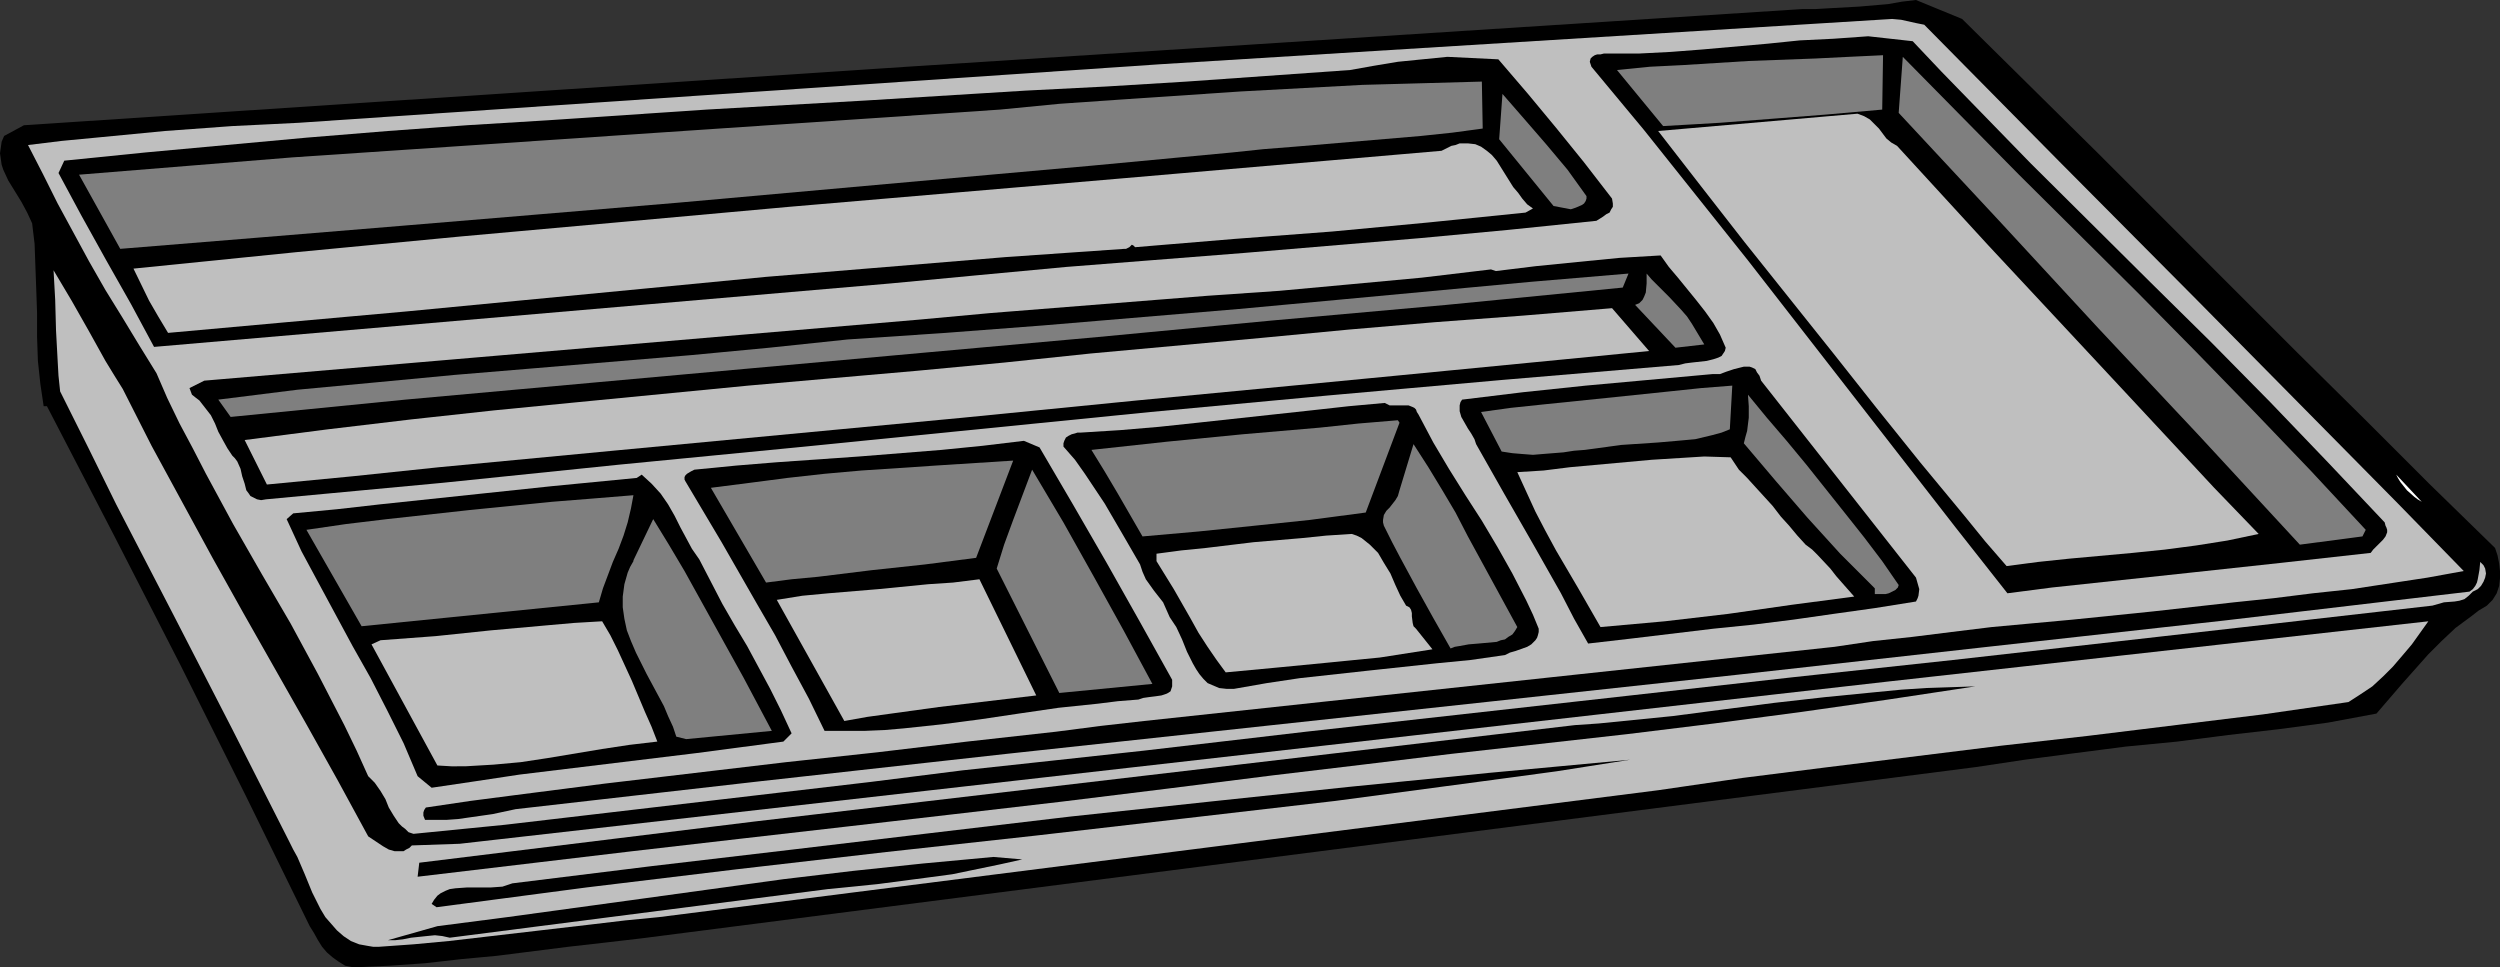<?xml version="1.0" encoding="UTF-8" standalone="no"?>
<svg
   version="1.0"
   width="129.766mm"
   height="50.212mm"
   id="svg35"
   sodipodi:docname="Drawer Organizer 1.wmf"
   xmlns:inkscape="http://www.inkscape.org/namespaces/inkscape"
   xmlns:sodipodi="http://sodipodi.sourceforge.net/DTD/sodipodi-0.dtd"
   xmlns="http://www.w3.org/2000/svg"
   xmlns:svg="http://www.w3.org/2000/svg">
  <rect width="100%" height="100%" fill="#333333" stroke="none"/>
  <sodipodi:namedview
     id="namedview35"
     pagecolor="#ffffff"
     bordercolor="#000000"
     borderopacity="0.25"
     inkscape:showpageshadow="2"
     inkscape:pageopacity="0.0"
     inkscape:pagecheckerboard="0"
     inkscape:deskcolor="#d1d1d1"
     inkscape:document-units="mm" />
  <defs
     id="defs1">
    <pattern
       id="WMFhbasepattern"
       patternUnits="userSpaceOnUse"
       width="6"
       height="6"
       x="0"
       y="0" />
  </defs>
  <path
     style="fill:#000000;fill-opacity:1;fill-rule:evenodd;stroke:none"
     d="m 384.931,3.718 26.502,26.188 26.179,26.188 13.09,13.094 13.09,12.932 12.766,12.77 12.928,12.609 0.485,1.455 0.323,1.617 0.162,1.455 v 1.455 l -0.162,1.455 -0.485,1.455 -0.808,1.293 -0.485,0.485 -0.646,0.647 -1.616,0.97 -1.454,1.132 -3.07,2.263 -2.747,2.586 -2.586,2.586 -5.171,5.819 -5.01,5.819 -9.534,1.778 -9.696,1.293 -9.858,1.132 -10.019,1.293 -10.019,0.97 -10.019,1.293 -9.858,1.293 -9.696,1.455 -261.953,33.624 -6.949,0.808 -7.11,0.808 -14.059,1.778 -6.949,0.647 -7.11,0.808 -6.949,0.485 -7.11,0.323 -1.616,-0.323 -1.293,-0.808 -1.131,-0.808 -1.131,-0.97 -0.97,-1.132 -0.808,-1.293 -0.808,-1.455 -0.808,-1.293 L 48.157,155.994 35.39,130.453 22.301,104.912 9.211,79.694 H 8.565 L 7.918,75.33 7.434,70.803 7.272,66.115 V 61.428 L 7.11,56.74 6.949,52.375 6.787,47.849 6.302,43.808 5.333,41.706 4.202,39.605 2.909,37.503 1.616,35.402 0.646,33.3 0.323,32.33 0.162,31.199 0,30.067 0.162,28.936 0.323,27.804 0.808,26.673 4.686,24.571 177.921,13.094 353.58,1.778 h 2.586 l 2.747,-0.162 5.818,-0.323 5.656,-0.485 2.747,-0.485 L 375.881,0 Z"
     id="path1" />
  <path
     style="fill:#bfbfbf;fill-opacity:1;fill-rule:evenodd;stroke:none"
     d="m 377.497,4.85 13.251,13.417 13.251,13.417 26.826,26.996 26.502,26.834 13.09,13.255 12.928,13.255 -7.11,1.293 -7.434,1.132 -7.434,1.132 -7.595,0.808 -7.757,0.97 -7.757,0.808 -15.837,1.778 -15.837,1.617 -15.837,1.455 -7.918,0.97 -7.757,0.97 -7.595,0.808 -7.595,1.132 -135.421,14.549 -8.565,0.97 -8.726,1.132 -17.453,1.94 -17.614,2.101 -17.938,1.94 -17.776,2.101 -17.776,2.101 -17.614,2.263 -8.726,1.132 -8.726,1.293 -0.323,0.485 -0.162,0.485 v 0.647 l 0.323,0.808 h 2.101 2.101 l 2.262,-0.162 2.262,-0.323 4.525,-0.647 2.262,-0.485 2.262,-0.485 48.157,-5.496 47.995,-5.335 47.834,-5.173 47.834,-5.173 47.672,-5.173 47.834,-5.335 47.995,-5.335 47.995,-5.658 0.646,-0.485 0.485,-0.647 0.323,-0.647 0.162,-0.647 0.323,-1.778 0.162,-1.617 0.646,0.647 0.323,0.647 0.162,0.97 -0.162,0.808 -0.323,0.808 -0.485,0.808 -0.646,0.647 -0.97,0.485 -0.808,0.808 -0.808,0.647 -0.97,0.323 -0.97,0.162 -2.101,0.162 -1.131,0.323 -1.131,0.323 -31.189,3.556 -31.35,3.556 -31.512,3.556 -31.512,3.395 -31.674,3.556 -31.835,3.556 -31.835,3.556 -31.835,3.718 -17.776,1.94 -17.938,1.94 -17.938,2.263 -17.938,2.101 -35.875,4.203 -17.938,2.101 -17.938,1.778 -0.97,-0.323 -0.646,-0.647 -0.646,-0.485 -0.646,-0.647 -0.97,-1.455 -0.97,-1.617 -0.646,-1.617 -0.97,-1.617 -1.131,-1.617 -0.646,-0.647 -0.646,-0.647 -2.262,-5.011 -2.424,-5.011 -2.586,-5.011 -2.586,-5.011 -5.333,-9.861 -5.656,-9.699 L 45.733,102.81 40.4,92.95 37.814,87.938 35.229,83.089 32.805,78.078 30.704,73.228 27.31,67.732 24.078,62.398 20.685,56.901 17.453,51.244 14.382,45.586 11.312,39.928 8.403,34.108 5.494,28.451 12.12,27.642 18.907,26.996 32.32,25.703 45.571,24.733 52.197,24.409 58.661,24.086 227.533,12.609 371.195,3.718 l 1.778,0.162 1.454,0.323 1.454,0.323 z"
     id="path2" />
  <path
     style="fill:#000000;fill-opacity:1;fill-rule:evenodd;stroke:none"
     d="m 375.235,8.083 5.656,5.981 5.818,5.981 11.635,11.962 23.594,23.439 11.797,11.639 11.635,11.801 11.312,11.801 5.656,5.981 5.494,5.819 0.162,0.647 0.162,0.323 0.162,0.485 v 0.485 l -0.323,0.808 -0.485,0.647 -1.293,1.293 -0.646,0.647 -0.485,0.647 -8.726,0.97 -8.726,0.97 -17.938,1.94 -9.05,0.97 -18.099,1.94 -8.726,1.132 L 383.638,103.457 373.457,90.363 353.096,64.176 342.915,51.082 332.734,38.311 322.553,25.541 312.211,13.094 l -0.162,-0.485 -0.162,-0.485 0.162,-0.647 0.323,-0.323 0.485,-0.323 0.485,-0.162 h 0.646 l 0.646,-0.162 h 0.485 6.302 l 6.302,-0.323 6.302,-0.485 12.766,-1.132 6.302,-0.647 6.626,-0.323 6.787,-0.485 z"
     id="path3" />
  <path
     style="fill:#7f7f7f;fill-opacity:1;fill-rule:evenodd;stroke:none"
     d="m 369.256,21.5 -5.494,0.485 -5.494,0.485 -10.342,0.808 -10.504,0.808 -5.494,0.323 -5.656,0.323 -9.05,-10.992 6.464,-0.647 6.464,-0.323 12.928,-0.808 13.09,-0.485 6.464,-0.323 6.787,-0.323 z"
     id="path4" />
  <path
     style="fill:#000000;fill-opacity:1;fill-rule:evenodd;stroke:none"
     d="m 293.95,11.639 5.818,6.789 5.494,6.628 5.494,6.789 2.747,3.556 2.747,3.556 0.162,0.97 v 0.647 l -0.323,0.485 -0.323,0.647 -0.646,0.323 -0.646,0.485 -1.293,0.808 -17.291,1.778 -17.291,1.617 -34.582,2.91 -34.906,2.748 -17.291,1.617 -17.13,1.617 -144.47,12.447 -2.262,-4.203 -2.262,-4.203 -4.848,-8.568 -4.848,-8.729 -2.262,-4.203 -2.262,-4.203 1.131,-2.425 15.998,-1.617 15.837,-1.455 15.837,-1.455 15.837,-1.293 15.514,-1.132 15.837,-0.97 31.189,-2.101 31.189,-1.778 15.675,-0.97 15.675,-0.97 15.837,-0.808 15.837,-0.97 15.998,-1.132 15.998,-1.132 4.525,-0.808 4.848,-0.808 4.848,-0.485 4.848,-0.485 z"
     id="path5" />
  <path
     style="fill:#7f7f7f;fill-opacity:1;fill-rule:evenodd;stroke:none"
     d="m 464.115,103.942 -0.646,1.293 -12.282,1.617 L 431.472,85.514 411.756,64.499 392.203,43.323 372.488,22.146 l 0.808,-10.992 11.312,11.477 11.474,11.639 23.27,23.116 11.474,11.639 11.312,11.639 11.15,11.639 z"
     id="path6" />
  <path
     style="fill:#7f7f7f;fill-opacity:1;fill-rule:evenodd;stroke:none"
     d="m 290.88,25.218 -5.979,0.808 -6.141,0.647 -24.725,2.101 -6.141,0.485 -6.141,0.647 -27.472,2.586 -27.149,2.425 -54.136,4.85 -26.987,2.263 -27.149,2.263 -27.472,2.263 -13.898,1.132 -13.898,1.132 -8.08,-14.549 41.854,-3.395 138.814,-9.376 11.635,-1.132 11.635,-0.808 11.958,-0.808 11.958,-0.808 11.958,-0.647 11.958,-0.647 11.797,-0.323 11.635,-0.323 z"
     id="path7" />
  <path
     style="fill:#7f7f7f;fill-opacity:1;fill-rule:evenodd;stroke:none"
     d="m 311.241,38.473 v 0.485 l -0.162,0.485 -0.323,0.485 -0.485,0.323 -1.131,0.485 -0.97,0.323 -3.394,-0.647 -10.666,-13.094 0.646,-8.891 4.363,5.011 4.202,4.85 4.202,5.011 z"
     id="path8" />
  <path
     style="fill:#bfbfbf;fill-opacity:1;fill-rule:evenodd;stroke:none"
     d="m 372.164,28.612 17.938,19.56 17.938,19.237 8.888,9.537 8.726,9.376 8.726,9.376 8.726,9.052 -6.141,1.293 -6.141,0.97 -6.141,0.808 -6.302,0.647 -12.443,1.132 -6.141,0.647 -6.141,0.808 -4.202,-4.85 -4.202,-5.173 -8.565,-10.346 -8.565,-10.669 -8.565,-10.831 -17.291,-21.661 -8.565,-10.992 -8.403,-10.831 39.107,-3.395 1.293,0.485 1.131,0.647 0.808,0.808 0.97,0.97 1.454,1.94 0.97,0.808 z"
     id="path9" />
  <path
     style="fill:#bfbfbf;fill-opacity:1;fill-rule:evenodd;stroke:none"
     d="m 300.737,40.898 -1.454,0.808 -9.534,0.97 -9.534,0.97 -18.907,1.778 -19.23,1.455 -9.696,0.808 -9.696,0.808 -0.323,-0.323 -0.323,-0.162 -0.162,0.162 -0.162,0.162 -0.162,0.162 -0.323,0.162 -0.323,0.162 h -0.323 l -11.635,0.808 -11.635,0.808 -23.432,1.94 -23.594,1.94 -23.432,2.263 -47.187,4.526 -23.432,2.101 -23.27,2.101 -1.939,-3.233 -1.778,-3.071 -3.07,-6.304 31.997,-3.233 32.158,-3.071 32.32,-2.91 32.158,-2.91 32.158,-2.748 32.158,-2.748 31.835,-2.748 31.835,-2.748 0.97,-0.485 0.97,-0.485 0.808,-0.162 0.808,-0.323 h 0.808 0.808 l 1.454,0.162 1.131,0.485 1.131,0.808 0.97,0.808 0.97,1.132 1.616,2.586 0.808,1.293 0.808,1.293 0.97,1.132 0.808,1.132 0.97,1.132 z"
     id="path10" />
  <path
     style="fill:#000000;fill-opacity:1;fill-rule:evenodd;stroke:none"
     d="m 325.785,50.112 1.616,2.263 1.778,2.101 3.555,4.365 1.778,2.263 1.616,2.263 1.293,2.263 1.131,2.586 -0.162,0.647 -0.323,0.485 -0.323,0.485 -0.646,0.323 -0.97,0.323 -1.293,0.323 -2.909,0.323 -1.293,0.162 -1.293,0.323 -34.421,2.91 -34.421,3.071 -34.744,3.233 -69.488,6.951 -34.906,3.395 -34.582,3.556 -34.582,3.233 -0.97,0.162 -0.808,-0.162 -0.646,-0.323 -0.646,-0.323 -0.323,-0.485 -0.485,-0.647 -0.323,-1.293 -0.485,-1.455 -0.323,-1.455 -0.646,-1.455 -0.485,-0.647 -0.485,-0.485 -0.97,-1.455 -0.808,-1.455 -0.97,-1.778 -0.646,-1.617 -0.808,-1.617 -1.131,-1.455 -1.131,-1.455 -0.646,-0.485 -0.808,-0.647 -0.485,-1.293 2.909,-1.455 140.107,-11.962 14.059,-1.293 14.221,-1.132 14.221,-1.132 14.221,-1.132 14.059,-0.97 14.059,-1.293 13.898,-1.293 13.574,-1.617 0.97,0.323 7.918,-0.97 8.08,-0.808 8.242,-0.808 z"
     id="path11" />
  <path
     style="fill:#bfbfbf;fill-opacity:1;fill-rule:evenodd;stroke:none"
     d="m 24.078,76.3 5.656,11.154 5.979,10.992 5.979,10.992 6.141,10.992 6.141,10.831 6.141,10.831 6.141,10.992 5.979,10.992 0.97,0.647 1.939,1.293 1.131,0.647 1.131,0.323 h 1.131 0.646 l 0.485,-0.323 0.646,-0.323 0.485,-0.485 9.373,-0.323 280.376,-31.845 105.848,-11.801 -1.616,2.263 -1.616,2.263 -1.778,2.101 -1.939,2.263 -1.939,1.94 -2.101,1.94 -2.424,1.617 -2.262,1.455 -16.806,2.425 -17.13,2.101 -17.13,2.101 -17.13,1.94 -16.968,2.101 -16.968,2.101 -16.645,2.101 -16.645,2.425 -196.021,24.894 -6.626,0.647 -6.787,0.808 -13.898,1.617 -13.898,1.617 -6.949,0.647 -6.787,0.485 h -1.131 l -0.97,-0.162 -1.778,-0.323 -1.616,-0.647 -1.454,-0.97 -1.293,-1.132 -1.131,-1.293 -1.131,-1.293 -0.97,-1.617 -1.616,-3.233 -1.454,-3.556 -1.454,-3.395 -0.808,-1.455 -0.808,-1.617 L 51.227,154.216 45.571,143.062 34.259,121.077 22.786,98.931 17.291,87.777 11.797,76.784 l -0.323,-3.071 -0.162,-2.91 -0.323,-5.981 -0.162,-5.981 -0.323,-5.819 3.555,5.981 3.394,5.981 3.232,5.819 1.778,2.91 z"
     id="path12" />
  <path
     style="fill:#7f7f7f;fill-opacity:1;fill-rule:evenodd;stroke:none"
     d="m 319.483,53.668 -1.131,2.748 -34.582,3.395 -34.259,3.071 -34.098,3.233 -34.098,3.071 -67.872,6.143 -33.936,3.071 -34.259,3.395 -2.424,-3.395 15.514,-1.94 15.514,-1.455 15.352,-1.455 15.514,-1.293 30.866,-2.586 15.352,-1.455 15.352,-1.617 19.23,-1.293 19.069,-1.455 19.23,-1.617 19.23,-1.617 19.23,-1.778 19.069,-1.778 19.069,-1.778 z"
     id="path13" />
  <path
     style="fill:#7f7f7f;fill-opacity:1;fill-rule:evenodd;stroke:none"
     d="m 331.926,63.529 2.424,4.041 -5.656,0.647 -7.918,-8.406 0.808,-0.323 0.646,-0.647 0.323,-0.647 0.323,-0.808 0.162,-1.778 v -1.94 l 0.97,1.132 1.131,1.132 2.424,2.425 2.262,2.425 1.131,1.293 z"
     id="path14" />
  <path
     style="fill:#bfbfbf;fill-opacity:1;fill-rule:evenodd;stroke:none"
     d="m 323.523,68.864 -16.483,1.617 -16.645,1.617 -16.645,1.617 -16.806,1.617 -33.936,3.233 -34.259,3.395 -34.259,3.233 -34.259,3.233 -34.098,3.233 -16.968,1.778 -16.806,1.617 -4.363,-8.729 16.322,-2.101 16.322,-1.94 16.322,-1.778 16.483,-1.617 33.29,-3.233 16.483,-1.455 16.645,-1.455 17.13,-1.617 16.968,-1.778 33.613,-3.071 16.968,-1.617 16.968,-1.455 17.291,-1.293 17.453,-1.455 z"
     id="path15" />
  <path
     style="fill:#000000;fill-opacity:1;fill-rule:evenodd;stroke:none"
     d="m 345.5,74.683 30.381,38.635 0.323,1.132 0.323,1.132 -0.162,1.293 -0.162,0.485 -0.323,0.647 -8.08,1.293 -8.08,1.132 -7.918,1.132 -7.757,0.97 -7.918,0.808 -8.08,0.97 -8.08,0.97 -4.202,0.485 -4.202,0.485 -2.747,-4.85 -2.586,-5.011 -5.494,-9.699 -5.656,-9.861 -5.494,-9.699 -0.323,-0.97 -0.646,-1.132 -0.646,-0.97 -0.646,-1.132 -0.646,-1.132 -0.323,-1.132 v -0.647 -0.485 l 0.162,-0.647 0.323,-0.485 11.958,-1.455 12.282,-1.293 12.443,-1.132 12.443,-1.132 h 0.646 0.808 l 1.293,-0.485 1.454,-0.485 1.293,-0.323 0.646,-0.162 h 0.646 0.485 l 0.485,0.162 0.646,0.323 0.323,0.647 0.485,0.647 z"
     id="path16" />
  <path
     style="fill:#7f7f7f;fill-opacity:1;fill-rule:evenodd;stroke:none"
     d="m 339.36,84.22 -1.616,0.647 -1.778,0.485 -3.394,0.808 -3.555,0.323 -3.717,0.323 -7.272,0.485 -3.555,0.485 -3.555,0.485 -2.101,0.162 -2.101,0.323 -4.04,0.323 -1.939,0.162 -2.101,-0.162 -1.939,-0.162 -2.101,-0.323 -4.04,-7.759 5.818,-0.808 6.141,-0.647 12.605,-1.293 12.443,-1.293 6.141,-0.647 6.141,-0.485 z"
     id="path17" />
  <path
     style="fill:#7f7f7f;fill-opacity:1;fill-rule:evenodd;stroke:none"
     d="m 372.488,114.773 -0.162,0.485 -0.485,0.485 -0.646,0.323 -0.646,0.323 -0.646,0.162 h -0.646 -1.454 v -1.132 l -3.394,-3.395 -3.394,-3.395 -6.464,-7.113 -3.07,-3.556 -3.07,-3.556 -6.302,-7.436 0.323,-1.293 0.323,-1.132 0.323,-2.586 v -2.263 l -0.162,-2.263 3.717,4.526 3.878,4.526 3.878,4.688 7.595,9.537 3.717,4.688 3.555,4.688 z"
     id="path18" />
  <path
     style="fill:#000000;fill-opacity:1;fill-rule:evenodd;stroke:none"
     d="m 278.275,81.311 2.909,5.496 3.07,5.173 3.232,5.173 3.232,5.011 3.07,5.173 2.909,5.173 2.747,5.335 1.293,2.748 1.131,2.748 v 0.647 l -0.162,0.647 -0.162,0.485 -0.323,0.485 -0.808,0.808 -0.808,0.485 -2.262,0.808 -1.131,0.323 -0.97,0.485 -6.787,0.97 -6.626,0.647 -13.574,1.455 -13.251,1.455 -6.464,0.97 -6.464,1.132 h -1.454 l -1.454,-0.162 -1.131,-0.485 -1.131,-0.485 -0.808,-0.808 -0.808,-0.97 -0.646,-0.97 -0.646,-1.132 -1.131,-2.263 -0.97,-2.425 -1.131,-2.425 -0.646,-0.97 -0.646,-0.97 -0.646,-1.455 -0.646,-1.455 -1.778,-2.263 -0.808,-1.132 -0.808,-1.132 -0.646,-1.455 -0.485,-1.455 -3.555,-6.143 -3.394,-5.819 -1.939,-2.91 -1.939,-2.91 -1.939,-2.748 -2.262,-2.586 v -0.647 l 0.162,-0.485 0.323,-0.647 0.485,-0.323 0.646,-0.323 0.646,-0.162 0.485,-0.162 h 0.646 l 7.757,-0.485 7.595,-0.647 7.595,-0.808 7.434,-0.808 7.434,-0.808 7.434,-0.808 7.272,-0.808 7.11,-0.647 0.97,0.485 h 0.97 2.747 l 0.808,0.323 0.323,0.162 0.323,0.323 0.162,0.485 z"
     id="path19" />
  <path
     style="fill:#7f7f7f;fill-opacity:1;fill-rule:evenodd;stroke:none"
     d="m 274.558,82.927 -6.626,17.62 -10.989,1.455 -10.827,1.132 -10.989,1.132 -10.989,0.97 -2.424,-4.203 -2.424,-4.203 -2.586,-4.365 -2.586,-4.203 7.434,-0.808 7.434,-0.808 14.867,-1.455 15.029,-1.293 7.595,-0.808 7.757,-0.647 z"
     id="path20" />
  <path
     style="fill:#000000;fill-opacity:1;fill-rule:evenodd;stroke:none"
     d="m 203.939,87.777 6.626,11.316 6.626,11.477 6.464,11.477 6.302,11.316 v 0.647 0.647 l -0.162,0.485 -0.162,0.485 -0.485,0.323 -0.323,0.162 -0.97,0.323 -1.131,0.162 -1.293,0.162 -1.131,0.162 -0.97,0.323 -4.04,0.323 -3.878,0.485 -7.757,0.808 -7.757,1.132 -7.595,1.132 -7.434,0.97 -7.595,0.808 -3.717,0.323 -3.878,0.162 h -3.878 -4.04 l -3.07,-6.304 -3.394,-6.304 -3.232,-6.143 -3.555,-6.143 -6.949,-12.124 -7.11,-11.962 -0.162,-0.323 v -0.485 l 0.162,-0.323 0.323,-0.323 0.808,-0.485 0.646,-0.323 8.242,-0.808 7.918,-0.647 16.16,-1.132 16.16,-1.293 8.08,-0.808 8.08,-0.97 z"
     id="path21" />
  <path
     style="fill:#7f7f7f;fill-opacity:1;fill-rule:evenodd;stroke:none"
     d="m 297.667,123.017 -0.485,0.808 -0.485,0.647 -0.808,0.485 -0.646,0.485 -0.808,0.162 -0.808,0.323 -1.778,0.162 -1.778,0.162 -1.939,0.162 -1.778,0.323 -0.97,0.162 -0.808,0.323 -3.394,-5.981 -3.232,-5.819 -3.232,-5.981 -1.616,-3.071 -1.616,-3.233 -0.162,-0.647 v -0.485 l 0.162,-0.97 0.485,-0.808 0.646,-0.647 1.131,-1.455 0.485,-0.808 0.323,-1.132 2.747,-9.052 2.909,4.526 2.747,4.526 2.586,4.365 2.424,4.688 4.848,8.891 z"
     id="path22" />
  <path
     style="fill:#bfbfbf;fill-opacity:1;fill-rule:evenodd;stroke:none"
     d="m 341.137,92.141 1.616,1.617 1.616,1.778 3.394,3.718 1.616,2.101 1.616,1.778 1.616,1.94 1.616,1.778 1.293,0.97 1.131,1.132 2.424,2.586 1.131,1.455 1.131,1.293 2.424,2.748 -12.282,1.617 -12.443,1.778 -12.443,1.455 -12.605,1.132 -4.363,-7.598 -4.363,-7.436 -2.101,-3.88 -1.939,-3.718 -1.778,-3.88 -1.778,-3.88 5.171,-0.323 5.171,-0.647 10.666,-0.97 5.333,-0.485 5.171,-0.323 5.171,-0.323 5.171,0.162 z"
     id="path23" />
  <path
     style="fill:#7f7f7f;fill-opacity:1;fill-rule:evenodd;stroke:none"
     d="m 191.496,109.438 -5.01,0.647 -5.01,0.647 -10.504,1.132 -10.504,1.293 -5.171,0.485 -5.01,0.647 -10.827,-18.59 7.595,-0.97 7.434,-0.97 7.272,-0.808 7.272,-0.647 14.544,-0.97 7.595,-0.485 7.595,-0.485 z"
     id="path24" />
  <path
     style="fill:#7f7f7f;fill-opacity:1;fill-rule:evenodd;stroke:none"
     d="m 226.078,134.171 -18.261,1.778 -12.282,-24.409 1.454,-4.688 1.778,-4.85 3.717,-9.861 3.07,5.173 3.07,5.173 5.979,10.669 5.818,10.507 z"
     id="path25" />
  <path
     style="fill:#000000;fill-opacity:1;fill-rule:evenodd;stroke:none"
     d="m 137.198,109.761 2.262,4.365 2.262,4.365 2.424,4.203 2.424,4.041 4.525,8.406 2.101,4.203 2.101,4.526 -1.616,1.617 -8.565,1.132 -8.565,1.132 -17.291,2.101 -17.291,2.101 -8.565,1.293 -8.726,1.293 -2.747,-2.263 -2.747,-6.466 -3.232,-6.466 -3.232,-6.304 -3.555,-6.304 -6.626,-12.286 -3.394,-6.304 -2.909,-6.304 1.293,-1.132 8.565,-0.808 8.565,-0.97 16.806,-1.778 16.806,-1.778 16.645,-1.617 0.97,-0.647 1.939,1.778 1.778,1.94 1.454,2.101 1.293,2.263 1.131,2.263 1.131,2.101 1.131,2.101 z"
     id="path26" />
  <path
     style="fill:#ffffff;fill-opacity:1;fill-rule:evenodd;stroke:none"
     d="m 475.103,98.446 -0.808,-0.485 -0.646,-0.485 -1.454,-1.293 -1.293,-1.617 -0.485,-0.808 -0.323,-0.647 z"
     id="path27" />
  <path
     style="fill:#7f7f7f;fill-opacity:1;fill-rule:evenodd;stroke:none"
     d="m 117.483,118.167 -46.541,4.688 -10.827,-18.913 7.757,-1.132 8.08,-0.97 16.16,-1.778 16.16,-1.617 8.08,-0.647 7.918,-0.647 -0.485,2.586 -0.646,2.748 -0.808,2.586 -0.97,2.586 -1.131,2.586 -0.97,2.586 -0.97,2.586 z"
     id="path28" />
  <path
     style="fill:#7f7f7f;fill-opacity:1;fill-rule:evenodd;stroke:none"
     d="m 151.419,143.385 -16.806,1.617 -1.939,-0.485 -0.646,-1.94 -0.97,-2.101 -0.808,-1.94 -1.131,-2.101 -2.262,-4.203 -2.101,-4.203 -0.97,-2.263 -0.808,-2.101 -0.485,-2.263 -0.323,-2.263 v -2.101 l 0.323,-2.425 0.323,-1.132 0.323,-1.132 0.485,-1.132 0.646,-1.132 v -0.162 l 3.878,-8.083 3.07,5.011 3.07,5.173 5.818,10.507 5.818,10.507 z"
     id="path29" />
  <path
     style="fill:#bfbfbf;fill-opacity:1;fill-rule:evenodd;stroke:none"
     d="m 275.851,118.814 0.323,0.162 0.323,0.162 0.323,0.485 0.162,0.647 v 0.647 l 0.162,1.293 0.162,0.647 0.485,0.485 3.232,4.041 -5.171,0.808 -5.171,0.808 -5.01,0.485 -4.848,0.485 -10.019,0.97 -5.171,0.485 -5.171,0.485 -1.778,-2.425 -1.778,-2.586 -1.778,-2.748 -1.616,-2.91 -3.232,-5.658 -3.394,-5.496 v -0.162 -1.293 l 4.848,-0.647 4.848,-0.485 9.373,-1.132 9.534,-0.808 4.686,-0.485 5.01,-0.323 0.97,0.323 0.97,0.485 0.808,0.647 0.808,0.647 0.808,0.808 0.808,0.808 1.131,1.94 1.293,2.101 0.97,2.263 0.97,2.101 z"
     id="path30" />
  <path
     style="fill:#bfbfbf;fill-opacity:1;fill-rule:evenodd;stroke:none"
     d="m 203.293,136.434 -9.534,1.132 -9.534,1.132 -9.373,1.293 -4.686,0.647 -4.525,0.808 -13.251,-23.763 5.01,-0.808 5.171,-0.485 9.696,-0.808 9.858,-0.97 4.848,-0.323 5.171,-0.647 z"
     id="path31" />
  <path
     style="fill:#bfbfbf;fill-opacity:1;fill-rule:evenodd;stroke:none"
     d="m 118.129,121.885 1.616,2.748 1.454,2.91 2.747,5.981 1.293,3.071 1.293,3.071 1.293,2.91 1.131,2.91 -5.494,0.647 -5.333,0.808 -10.666,1.778 -5.333,0.808 -5.333,0.485 -5.494,0.323 H 88.557 l -2.747,-0.162 -12.928,-23.763 1.778,-0.808 10.827,-0.808 10.827,-1.132 10.827,-0.97 5.494,-0.485 z"
     id="path32" />
  <path
     style="fill:#000000;fill-opacity:1;fill-rule:evenodd;stroke:none"
     d="m 387.516,134.656 -17.13,2.586 -16.968,2.425 -17.13,2.263 -17.13,2.101 -17.291,1.94 -17.291,1.94 -17.291,2.101 -17.614,2.101 -20.523,2.586 -21.008,2.586 -20.846,2.425 -21.008,2.425 -21.17,2.425 -21.008,2.425 -42.178,5.011 0.323,-2.748 65.771,-8.083 160.953,-18.913 4.686,-0.323 4.848,-0.485 9.696,-0.97 9.858,-1.293 10.019,-1.293 10.019,-1.132 9.858,-0.97 5.01,-0.485 4.848,-0.323 4.848,-0.162 z"
     id="path33" />
  <path
     style="fill:#000000;fill-opacity:1;fill-rule:evenodd;stroke:none"
     d="m 319.806,149.043 -14.382,2.263 -14.382,1.94 -14.544,1.94 -14.544,1.94 -29.25,3.395 -29.411,3.395 -29.411,3.233 -29.411,3.395 -29.411,3.556 -14.706,1.94 -14.706,1.94 -0.97,-0.647 0.485,-0.808 0.646,-0.808 0.646,-0.485 0.97,-0.485 0.808,-0.323 1.131,-0.162 2.262,-0.162 h 2.424 2.262 l 2.262,-0.162 0.97,-0.323 0.97,-0.323 27.472,-3.395 27.472,-3.233 27.149,-3.233 27.31,-3.233 27.149,-2.91 27.472,-2.91 27.472,-2.748 13.898,-1.293 z"
     id="path34" />
  <path
     style="fill:#000000;fill-opacity:1;fill-rule:evenodd;stroke:none"
     d="m 200.545,168.603 -4.363,0.97 -4.686,0.97 -4.686,0.97 -4.848,0.647 -9.858,1.293 -4.848,0.485 -4.848,0.485 -74.174,9.537 -1.454,-0.323 -1.454,-0.162 -1.616,0.162 -3.07,0.323 -1.616,0.323 -1.454,0.162 h -1.454 l 9.696,-2.748 13.736,-1.778 27.149,-3.718 26.987,-3.718 13.574,-1.617 13.736,-1.455 13.898,-1.293 z"
     id="path35" />
</svg>
